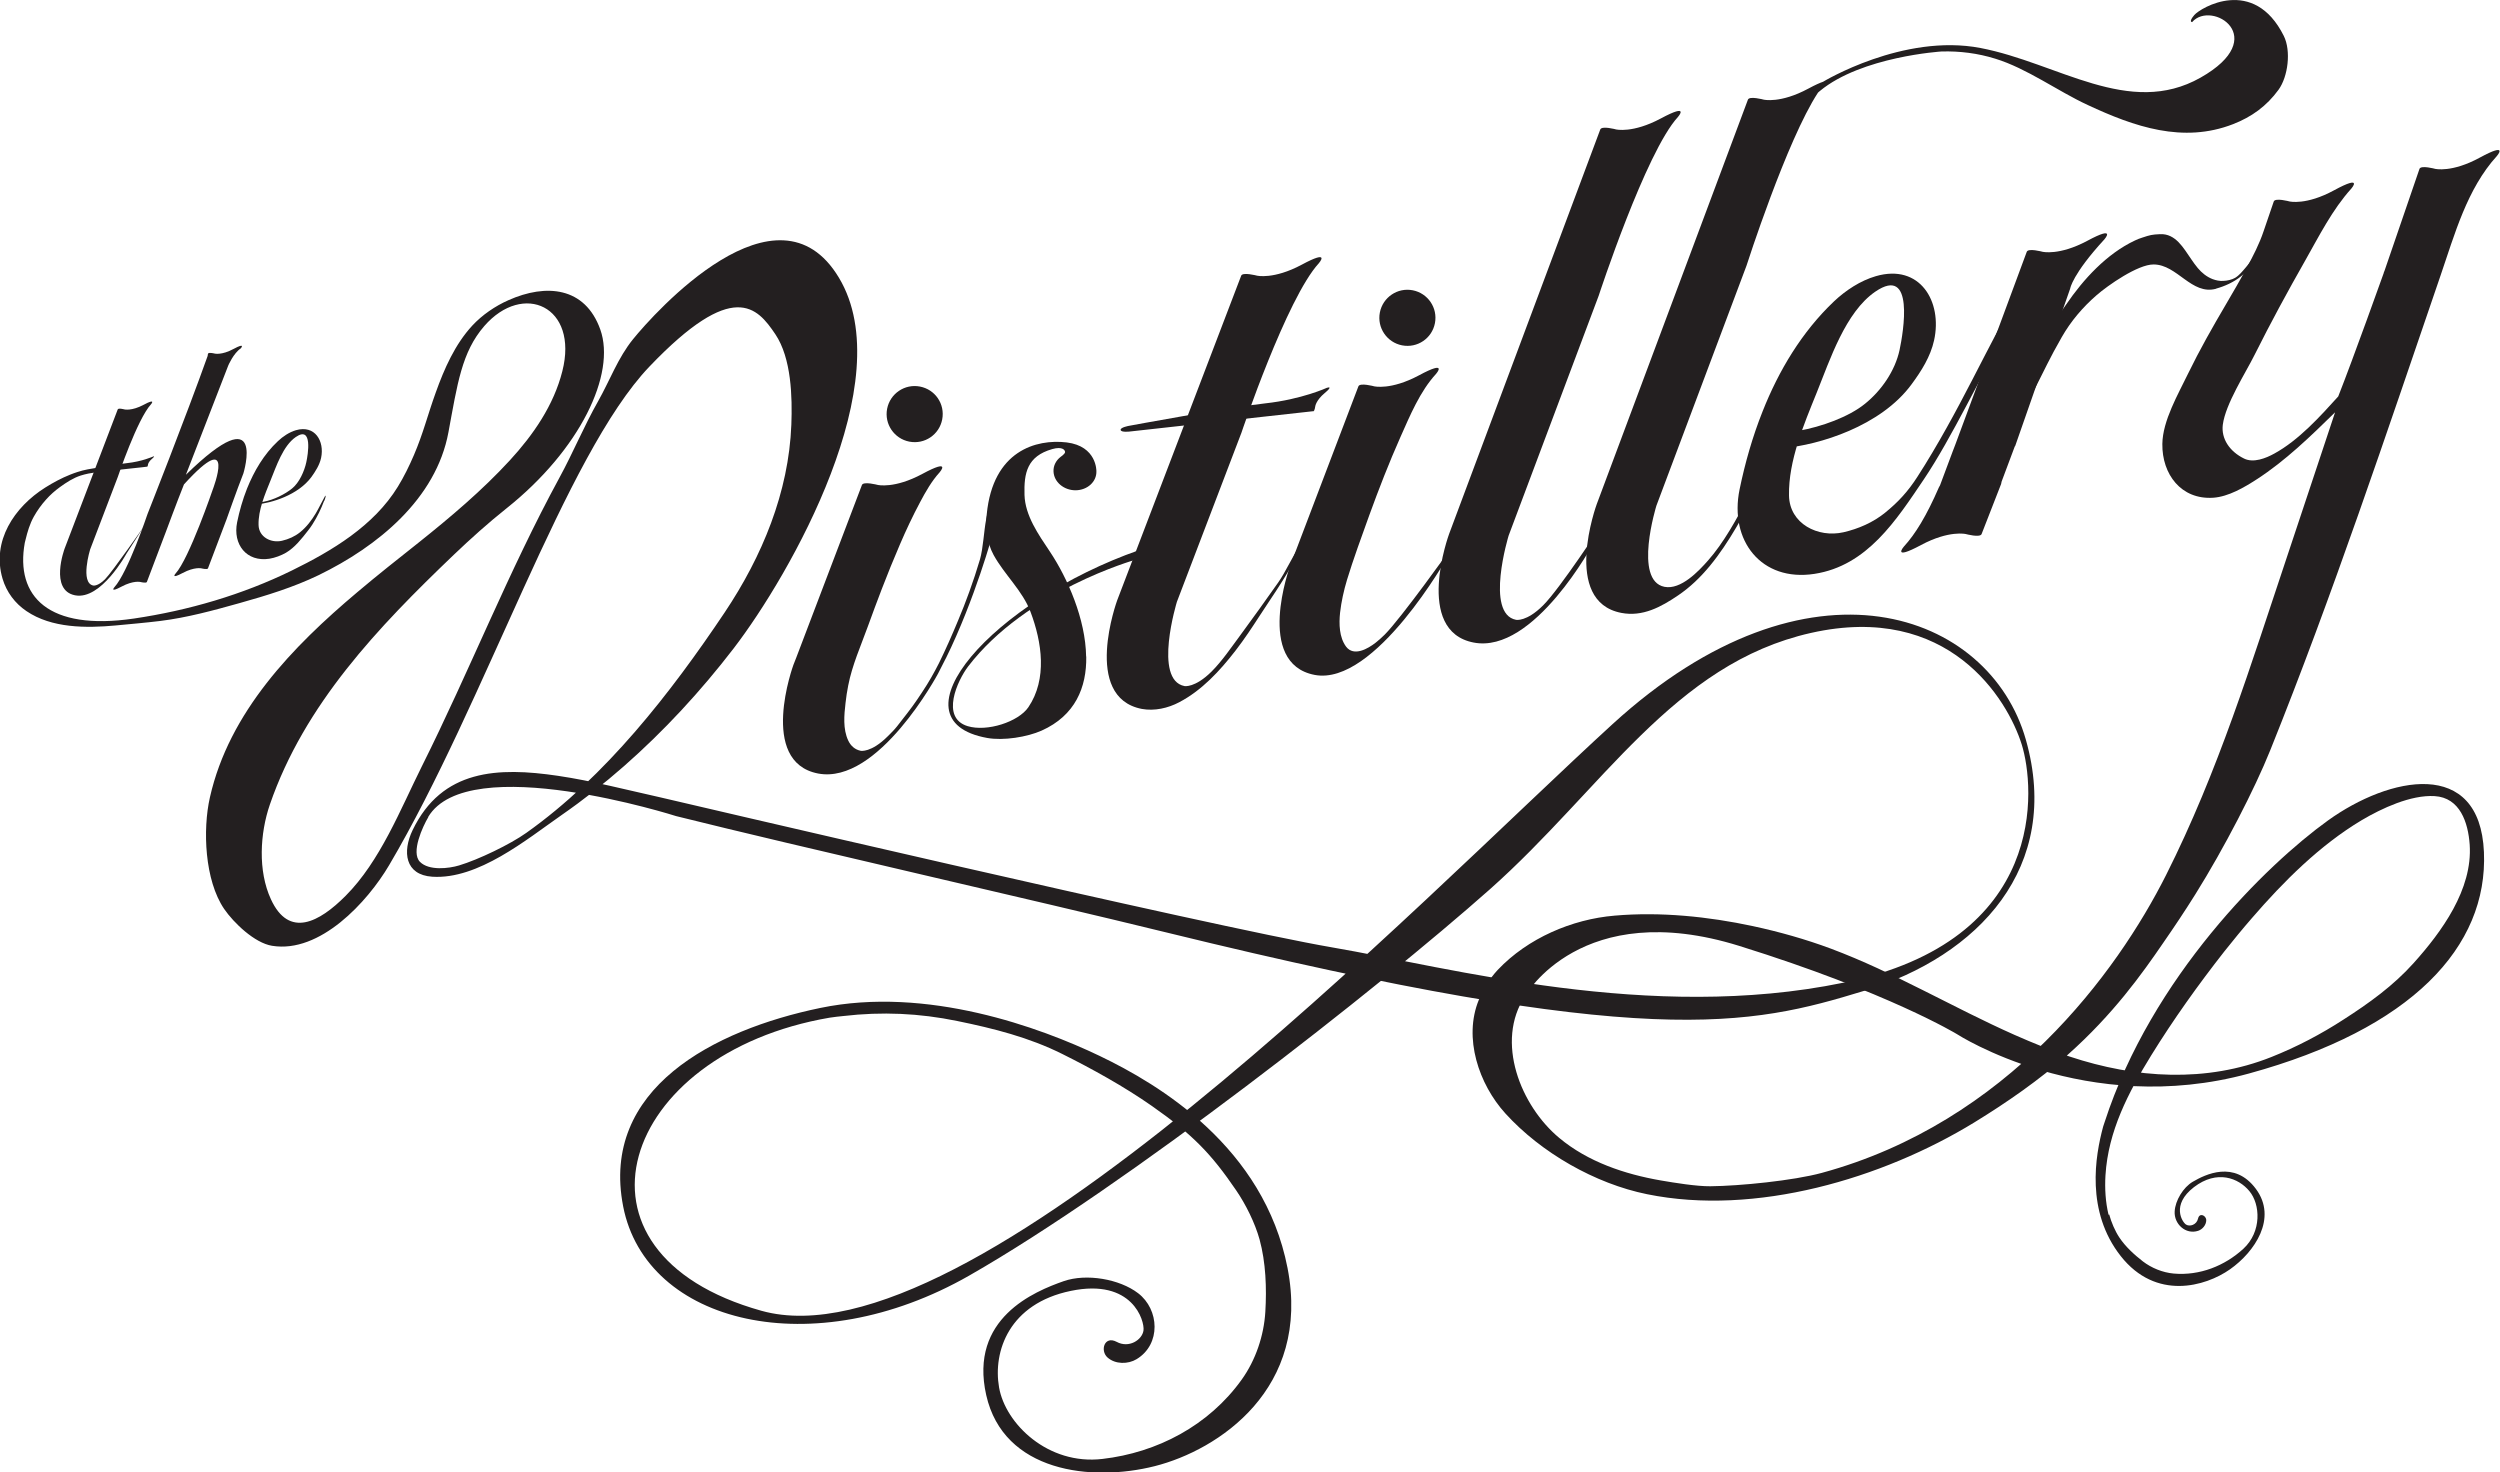 <?xml version="1.0" encoding="UTF-8"?><svg id="Layer_1" xmlns="http://www.w3.org/2000/svg" viewBox="0 0 194.73 114.69"><defs><style>.cls-1{fill:#231f20;stroke-width:0px;}</style></defs><path class="cls-1" d="m164.29,94.6c.16.59.45,1.28.79,1.79.47.71,1.16,1.34,1.83,1.86.68.52,1.54.87,2.4.95,2.03.18,3.98-.6,5.43-1.93,1.45-1.34,1.32-3.47.47-4.49-.84-1.02-2.52-1.69-4.32-.31-1.79,1.38-.91,2.72-.62,2.91.29.19.83.03.94-.46.11-.49.63-.25.64.12,0,.38-.3.72-.63.83-.98.32-1.89-.54-1.83-1.51.04-.84.67-1.88,1.41-2.31.96-.56,3.24-1.71,4.92.56,1.69,2.28-.1,4.91-2.02,6.26-1.92,1.35-5.77,2.45-8.51-1.03-2.74-3.48-1.99-7.8-1.37-10.09l.12-.36c3.67-11.31,12.61-20.04,17.39-23.48,4.78-3.44,11.83-4.93,12.15,2.46.32,7.39-5.64,13.78-18.31,17.25-12.67,3.47-22.74-3.07-22.74-3.07,0,0-5.36-3.26-16.95-6.87-12.33-3.84-16.68,3.89-16.68,3.89-2.37,3.57-.34,8.58,2.66,11.07,2.23,1.86,5.09,2.82,7.92,3.31,1.05.18,2.77.46,3.84.45,2.28-.02,6.48-.44,8.68-1.04,14.49-3.94,23.01-15.63,26.82-23.2,4.08-8.11,6.61-16.41,9.42-24.79.84-2.51,1.67-5.02,2.51-7.54.41-1.21.81-2.42,1.21-3.64,0-.02.01-.06.02-.07-1.89,1.85-3.86,3.77-6.09,5.21-.97.63-2.21,1.36-3.4,1.44-2.5.16-3.99-1.83-3.96-4.19.02-1.81,1.24-3.89,2.01-5.49.89-1.83,1.9-3.61,2.93-5.36.56-.95,1.11-1.9,1.63-2.87.5-.92.99-1.87,1.32-2.86.26-.77.53-1.54.79-2.31.12-.3,1.22,0,1.22,0,0,0,1.3.32,3.48-.87,2.32-1.26,1.34-.13,1.34-.13-1.47,1.62-2.52,3.71-3.59,5.6-1.37,2.41-2.7,4.86-3.94,7.34-.71,1.43-2.27,3.83-2.48,5.45-.14,1.09.53,2.09,1.66,2.64.73.36,1.7-.03,2.35-.39,1.9-1.04,3.55-2.87,4.98-4.45,1.17-2.96,3.55-9.63,3.55-9.63v-.03s.05-.11.05-.11l2.73-7.96c.12-.3,1.21,0,1.21,0,0,0,1.3.32,3.48-.87,2.32-1.26,1.34-.13,1.34-.13-2.33,2.56-3.29,6.11-4.39,9.31-4.2,12.26-8.41,24.91-13.27,36.99-1.2,2.99-3.59,7.63-5.83,11.21-.8,1.28-1.64,2.54-2.5,3.78-1.65,2.41-3.89,5.56-7.42,8.7-2.22,1.97-4.77,3.74-7.3,5.29-7.16,4.38-17.05,7.31-25.48,5.59-4.05-.82-8.26-3.23-11.04-6.29-2.07-2.28-3.29-5.89-2.07-8.85.34-.82.87-1.7,1.48-2.34,2.33-2.46,5.77-3.94,9.1-4.22,3.56-.31,7.29.07,10.78.82,2.04.44,4.1,1.02,6.06,1.75,4.94,1.85,9.49,4.58,14.31,6.72,1.41.62,2.84,1.21,4.3,1.69,5.12,1.7,10.62,2.06,15.71.03,1.96-.78,3.85-1.77,5.62-2.92,1.98-1.27,3.87-2.63,5.45-4.39,2.18-2.43,4.61-5.74,4.37-9.23-.12-1.72-.75-3.66-2.73-3.78-1.85-.11-4.12.95-5.69,1.88-3.26,1.95-6.08,4.77-8.55,7.63-.74.85-1.45,1.72-2.15,2.6-2.03,2.59-3.96,5.29-5.69,8.09-1.78,2.89-3.35,5.89-3.56,9.34-.06,1.02,0,2.07.24,3.07Z"/><path class="cls-1" d="m101.53,42.54c-.29.57-.49.76-.81,1.32-.48.86-1.2,2-1.75,2.81-.59.87-1.14,1.76-1.73,2.62-.33.48-.66.95-1.02,1.41-1.21,1.56-2.6,3.07-4.37,4-.87.46-1.93.7-2.91.52-4.69-.91-1.92-8.46-1.92-8.46l9.66-25.29c.12-.29,1.22,0,1.22,0,0,0,1.3.32,3.49-.85,2.32-1.25,1.34-.12,1.34-.12-2.51,2.73-6.03,13.2-6.03,13.2l-5.03,13.18s-1.86,6.08.59,6.56c0,0,.81.16,2.11-1.13.84-.84,1.53-1.88,2.24-2.83,1-1.36,1.99-2.74,2.96-4.12.57-.81,1.1-2.02,1.66-2.83.09-.13.22.15.31.02"/><path class="cls-1" d="m124.83,40.77l-.7,1.51s-4.64,8.68-9.34,7.77c-4.69-.9-1.92-8.45-1.92-8.45l11.78-31.52c.13-.3,1.22,0,1.22,0,0,0,1.3.32,3.49-.85,2.33-1.25,1.34-.12,1.34-.12-2.51,2.73-6.17,13.91-6.17,13.91l-7.02,18.7s-1.86,6.09.58,6.56c0,0,.81.17,2.11-1.13,1.3-1.29,4.62-6.37,4.62-6.37"/><path class="cls-1" d="m113.06,42.66l-.27.65s-5.69,10.16-10.39,9.26c-4.69-.9-1.92-8.46-1.92-8.46l.21-.56,5.12-13.46c.12-.3,1.22,0,1.22,0,0,0,1.3.32,3.49-.85,2.32-1.25,1.34-.12,1.34-.12-1.26,1.37-2.03,3.25-2.78,4.93-.89,2-1.68,4.04-2.43,6.1-.52,1.43-1.29,3.56-1.73,5.02-.25.83-.44,1.69-.54,2.56-.09.86-.07,1.91.47,2.64.61.8,1.71.15,2.29-.3.25-.2.49-.41.71-.63,1.3-1.3,5.19-6.76,5.19-6.76"/><path class="cls-1" d="m102.29,32.04c.11,0,.16-.4.16-.4,0,0,.06-.46.73-1.02.71-.59.21-.42.21-.42h-.02s-1.97.91-4.83,1.22c-2.87.31-10.61,1.75-10.61,1.75,0,0-.68.12-.64.32.03.21.73.12.73.12l14.26-1.58h0Z"/><path class="cls-1" d="m73.67,51.29c2.28-4.62,3.68-9.79,3.68-9.79,0,0,.44-6.13-.54-1.03-.17.88-.23,2.25-.48,3.11-.25.85-.53,1.69-.83,2.52-.27.76-.57,1.51-.88,2.25-.46,1.11-.94,2.2-1.48,3.3-.39.77-.81,1.51-1.29,2.23-.13.2-.27.4-.4.6-.49.73-1.04,1.4-1.58,2.1-.21.27-.48.53-.72.77-1.3,1.3-2.11,1.13-2.11,1.13-.45-.09-.78-.39-.97-.8-.42-.89-.32-1.98-.21-2.92.05-.46.12-.92.21-1.37.31-1.59.98-3.08,1.53-4.6.35-.97.71-1.93,1.08-2.9.45-1.17.92-2.33,1.42-3.49.48-1.12,1-2.22,1.57-3.29.43-.81.9-1.64,1.52-2.32,0,0,.98-1.13-1.34.12-2.19,1.18-3.49.86-3.49.86,0,0-1.09-.29-1.22,0l-5.12,13.46-.22.56s-2.77,7.55,1.92,8.46c4.7.9,9.34-7.77,9.34-7.77,0,0,.59-1.15.61-1.2"/><path class="cls-1" d="m73.39,32.67c-.23,1.19-1.37,1.96-2.56,1.73-1.18-.23-1.96-1.37-1.73-2.56.23-1.18,1.37-1.96,2.56-1.73,1.19.23,1.96,1.37,1.73,2.56"/><path class="cls-1" d="m84.61,51.14c.04,2.4-.86,4.6-3.48,5.77-1.12.5-2.97.8-4.24.57-7.7-1.39.46-10.65,11.84-14.63l-.32.76s-8.47,2.39-13,8.3c-.83,1.09-2.17,4-.04,4.65,1.51.46,3.95-.33,4.73-1.47,1.49-2.2,1.06-5.07.17-7.43-.62-1.65-2.03-2.89-2.88-4.44-.53-.98-.64-2.1-.53-3.17.48-4.94,3.85-5.87,6.22-5.59,2.37.29,2.32,2.24,2.32,2.24.03.82-.7,1.48-1.62,1.49-.92,0-1.69-.65-1.72-1.47-.02-.45.2-.86.55-1.13,0,0,.36-.24.35-.38,0-.14-.19-.46-1-.23-1.96.56-2.21,1.87-2.16,3.57.05,1.61,1.07,3.06,1.98,4.42,1.38,2.07,2.78,5.27,2.82,8.17"/><path class="cls-1" d="m16.19,27.68c-1.67,4.7-4.7,12.36-4.7,12.36,0,0-1.53,4.55-2.58,5.7,0,0-.41.47.56-.05.92-.49,1.46-.36,1.46-.36,0,0,.46.12.51,0l1.41-3.72.02-.05h0s.96-2.59,1.46-3.83c4.15-4.56,2.25.38,2.25.38,0,0-1.85,5.42-2.91,6.57,0,0-.41.47.56-.05.92-.49,1.46-.36,1.46-.36,0,0,.46.12.51,0l1.41-3.72.02-.05h0s.84-2.39,1.33-3.63c0,0,1.86-6.08-4.48.11l3.3-8.51s.4-.95.98-1.34c0,0,.41-.48-.57.05-.92.5-1.47.36-1.47.36,0,0-.46-.12-.51,0l-.04.14Z"/><path class="cls-1" d="m11.26,40.93l-1.42,2.21s-1.97,3.62-3.99,3.23c-2.02-.39-.82-3.63-.82-3.63l4.14-10.85c.05-.13.52,0,.52,0,0,0,.56.14,1.5-.36,1-.54.58-.05.58-.05-1.08,1.17-2.59,5.66-2.59,5.66l-2.16,5.66s-.8,2.61.25,2.81c0,0,.35.07.91-.49.56-.56,3.08-4.19,3.08-4.19"/><path class="cls-1" d="m33.36,63.65c-.43.72-1.37,2.75-.65,3.48.7.71,2.26.52,3.05.28,1.5-.45,3.98-1.64,5.24-2.54,6.18-4.38,11.25-10.9,15.45-17.17,2.91-4.35,4.99-9.35,5.19-14.63.08-2.13.01-5.17-1.25-7.04-1.41-2.09-3.26-4.33-9.81,2.53-6.55,6.86-12.79,26.16-20.27,38.83-1.69,2.87-5.38,6.89-9.12,6.28-1.36-.22-2.99-1.79-3.73-2.87-1.52-2.23-1.68-6.18-1.11-8.69,1.5-6.65,6.44-11.74,11.49-15.99,1.56-1.32,3.16-2.58,4.76-3.85,2.47-1.97,4.97-4.08,7.11-6.41,1.83-1.99,3.42-4.29,4.09-6.94,1.29-5.06-3.05-7.01-6.08-3.52-1.76,2.03-2.09,4.5-2.79,8.27-.96,5.19-5.52,8.9-10.11,11.13-1.97.95-4.06,1.59-6.17,2.18-2.03.57-4.08,1.13-6.18,1.39-1.15.14-2.31.24-3.47.35-2.28.21-4.97.22-6.94-1.12-.89-.6-1.55-1.48-1.86-2.52-.87-2.93.92-5.59,3.32-7.1.62-.39,1.27-.74,1.95-1.01.18-.07.36-.14.55-.2.53-.18,1.08-.26,1.62-.35.51-.09,1.03-.17,1.54-.25.22-.03.45-.06.67-.09,1.23-.13,2.07-.52,2.08-.52,0,0,.21-.08-.09.18-.29.24-.31.44-.31.44,0,0-.02.17-.07.17-.14.02-.28.03-.42.05-.34.04-.68.08-1.02.11-.43.04-.85.1-1.28.14-.82.09-1.66.14-2.45.39-.59.19-1.12.54-1.62.9-.4.29-.76.61-1.08.97-.37.41-.69.86-.96,1.34-.31.56-.49,1.17-.64,1.79-.02.08-.04.16-.06.24-.75,4.18,1.84,6.88,8.5,5.9,4.25-.63,8.44-1.85,12.3-3.74,3.14-1.54,6.39-3.48,8.26-6.53.48-.78.89-1.62,1.25-2.46.72-1.67,1.08-3.16,1.7-4.87.66-1.85,1.5-3.76,2.85-5.22.77-.83,1.78-1.52,2.82-1.98,2.92-1.3,5.96-1.05,7.15,2.29,1.23,3.46-1.56,9.35-7.31,13.93-1.43,1.14-2.8,2.37-4.12,3.63-5.86,5.61-11.61,11.61-14.31,19.44-.77,2.24-.94,5.16.08,7.37,1.41,3.08,3.78,1.79,5.82-.26,2.7-2.71,4.26-6.72,5.94-10.09,3.7-7.4,6.76-15.21,10.71-22.47,1.08-1.98,1.91-4.01,3.02-5.97.91-1.61,1.55-3.39,2.72-4.83,1.62-2,11.24-12.8,16.04-4.78,4.81,8.02-3.79,23.11-8.2,28.86-1.29,1.68-2.65,3.29-4.09,4.84-2.81,3.02-5.93,5.8-9.32,8.15-2.75,1.92-6.51,5.03-10.07,4.8-2.13-.14-2.34-1.95-1.53-3.63,2.29-4.75,6.65-4.92,11.32-4.23,2.69.4,5.33,1.09,7.98,1.68,0,0,43.02,10.09,52.3,11.68,9.28,1.59,24.79,5.85,39.82,2.76,16.06-3.3,14.93-15.3,13.92-18.55-1.11-3.55-5.7-11.11-16.42-8.7-10.72,2.41-16.22,12.16-25,19.96-8.78,7.79-28.41,23.16-40.57,30.1-12.15,6.94-25.16,3.78-26.95-5.39-1.79-9.18,7.06-13.74,15.36-15.46,8.3-1.72,17.13,1.52,21.76,3.74,4.63,2.22,12.79,7.09,14.63,16.52,1.84,9.43-5.41,14.18-10.34,15.43-4.94,1.25-11.78.46-13.13-5.53-1.35-5.99,3.76-8.08,6.04-8.88,1.76-.61,4.34-.17,5.79.94,1.66,1.27,1.8,3.98-.12,5.14-.66.4-1.65.41-2.26-.13-.6-.53-.25-1.73.71-1.22.95.52,1.99-.15,2.09-.89.1-.74-.86-4.08-5.66-3.08-4.8.99-6.08,4.7-5.59,7.52.49,2.82,3.8,6.07,8.05,5.57,4.25-.49,8.28-2.59,10.85-6.18,1.09-1.52,1.73-3.43,1.84-5.28.11-1.84.04-3.85-.45-5.64-.36-1.29-1.07-2.72-1.82-3.82-1.95-2.86-3.39-4.35-6.56-6.57-2.16-1.51-4.65-2.89-7-4.06-2.59-1.29-5.33-1.98-8.16-2.56-2.96-.61-5.88-.74-8.87-.39-.36.04-.72.07-1.08.13-16.34,2.8-21.53,18.3-5.31,22.83,16.22,4.53,50.99-31.71,66.3-45.7,15.31-13.99,29.38-8.72,32.19,1.22,2.82,9.94-3.7,16.84-12.6,19.56-8.91,2.72-16.85,4.65-54.31-4.54-10.39-2.55-28.56-6.66-38.22-9.07,0,0-16.2-5.17-19.32.07"/><path class="cls-1" d="m156.94,34.76l-1.03,2.75-.04.19-1.52,3.9c-.12.3-1.22,0-1.22,0,0,0-1.3-.32-3.49.85-2.33,1.25-1.34.12-1.34.12.89-.97,1.76-2.39,2.73-4.62l.08-.14.99-2.65.2-.52,5.57-15.03c.12-.3,1.22,0,1.22,0,0,0,1.3.32,3.49-.85,2.32-1.25,1.34-.12,1.34-.12-2.51,2.73-2.67,3.84-2.67,3.84l-4.28,12.25-.03.04Z"/><path class="cls-1" d="m172.62,22.48c.69-.19,1.38-.51,1.94-.96.55-.45,1.01-1.01,1.4-1.6.26-.39.48-.81.69-1.22.3-.57.65-1.13.77-1.77.08-.41.07-.84.06-1.26-.35-.04-.33.3-.33.57,0,.4-.03.79-.14,1.18-.12.43-.3.82-.54,1.19-.28.42-.55.85-.83,1.27-.22.33-.46.66-.72.96-.25.29-.49.6-.82.8-.25.15-.63.23-.92.24-.29.02-.57-.04-.84-.14-.46-.18-.84-.49-1.15-.86-.18-.22-.35-.45-.51-.69-.6-.86-1.21-2.01-2.43-1.95-.63.03-.76.06-1.39.27-.19.06-.38.13-.56.22-2.2,1.03-4.03,3.03-5.37,5-1.05,1.54-2.57,3.27-3.09,5.08-.25.85-.91,1.95-.38,2.73-.12-.19.83-.85.92-1.03.89-1.73,1.25-2.57,2.22-4.26.71-1.24,1.63-2.32,2.7-3.25.87-.76,3.22-2.41,4.45-2.4,1.84,0,2.96,2.42,4.87,1.89"/><path class="cls-1" d="m25.25,39c-.24.64-.54,1.26-.91,1.84-.11.17-.22.33-.35.49-.49.63-1.02,1.31-1.71,1.72-.38.22-.86.4-1.29.47-1.79.28-2.87-1.12-2.52-2.84.18-.88.43-1.76.77-2.62.55-1.37,1.32-2.68,2.41-3.7.39-.37.89-.7,1.4-.85,1.48-.43,2.24.85,1.96,2.16-.12.55-.43,1.03-.75,1.48-1.04,1.42-3.13,2.04-4.29,2.14.24-.01.3-.16.57-.21.78-.14,1.67-.59,2.21-1.03.56-.45.96-1.35,1.11-2.05.13-.6.51-2.87-.82-1.96-1,.69-1.52,2.29-1.97,3.39-.43,1.07-.96,2.29-.93,3.46.02.95.98,1.43,1.83,1.23.51-.12.99-.33,1.4-.66.51-.41.9-.93,1.23-1.48.26-.44.48-.92.73-1.36,0,0,.11-.08-.06.38"/><path class="cls-1" d="m141.61,7.21c-2.44,3.72-5.57,13.48-5.57,13.48l-7.02,18.7s-1.81,5.84.63,6.32c1.28.25,2.67-1.23,3.4-2.06,2.34-2.64,4.33-7.63,5.96-10.75l.2.7c-2.86,5.26-4.81,10.28-8.49,12.77-1.34.91-2.77,1.69-4.43,1.37-4.69-.9-1.92-8.46-1.92-8.46l11.78-31.52c.12-.3,1.22,0,1.22,0,0,0,1.3.32,3.49-.86.54-.29.9-.45,1.14-.53,0,0,6.24-3.79,12.27-2.63,6.03,1.16,11.57,5.45,17.13,2.31,5.55-3.14.86-6.08-.65-4.33,0,0-.31.01.17-.55.48-.56,4.63-3.06,6.97,1.63.58,1.17.33,3.17-.41,4.19-.93,1.28-2.1,2.12-3.54,2.68-3.9,1.52-7.7.2-11.32-1.49-2.36-1.09-4.73-2.85-7.21-3.61-1.35-.42-2.76-.6-4.18-.56,0,0-6.23.39-9.48,3.08"/><path class="cls-1" d="m158.98,21.02c-.47,1.33-1.79,3.24-2.62,4.67-1.95,3.34-4.35,8.45-6.51,11.65-2.14,3.17-4.41,6.73-8.52,7.36-4.14.64-6.65-2.6-5.83-6.58.42-2.03,1-4.09,1.79-6.07,1.26-3.19,3.07-6.21,5.57-8.58.9-.85,2.05-1.61,3.26-1.96,3.42-.99,5.2,1.97,4.53,5-.28,1.27-.99,2.39-1.75,3.42-2.41,3.29-7.25,4.73-9.95,4.97.57-.03.51-1.23,1.14-1.34,1.8-.32,3.91-1.08,5.18-2.11,1.29-1.04,2.34-2.57,2.69-4.18.3-1.4,1.19-6.66-1.89-4.55-2.33,1.6-3.53,5.31-4.56,7.86-1,2.48-2.21,5.3-2.16,8.02.04,2.2,2.26,3.31,4.24,2.86,1.17-.27,2.3-.76,3.24-1.52,1.05-.85,1.8-1.68,2.52-2.8.74-1.14,1.63-2.65,2.29-3.84,1.39-2.48,2.65-5.04,3.98-7.56.6-1.14,1.48-2.33,2.14-3.43"/><path class="cls-1" d="m111.77,25.17c-.23,1.19-1.37,1.96-2.56,1.73-1.18-.23-1.96-1.37-1.73-2.56.23-1.18,1.37-1.96,2.56-1.73,1.18.23,1.96,1.37,1.73,2.56"/></svg>